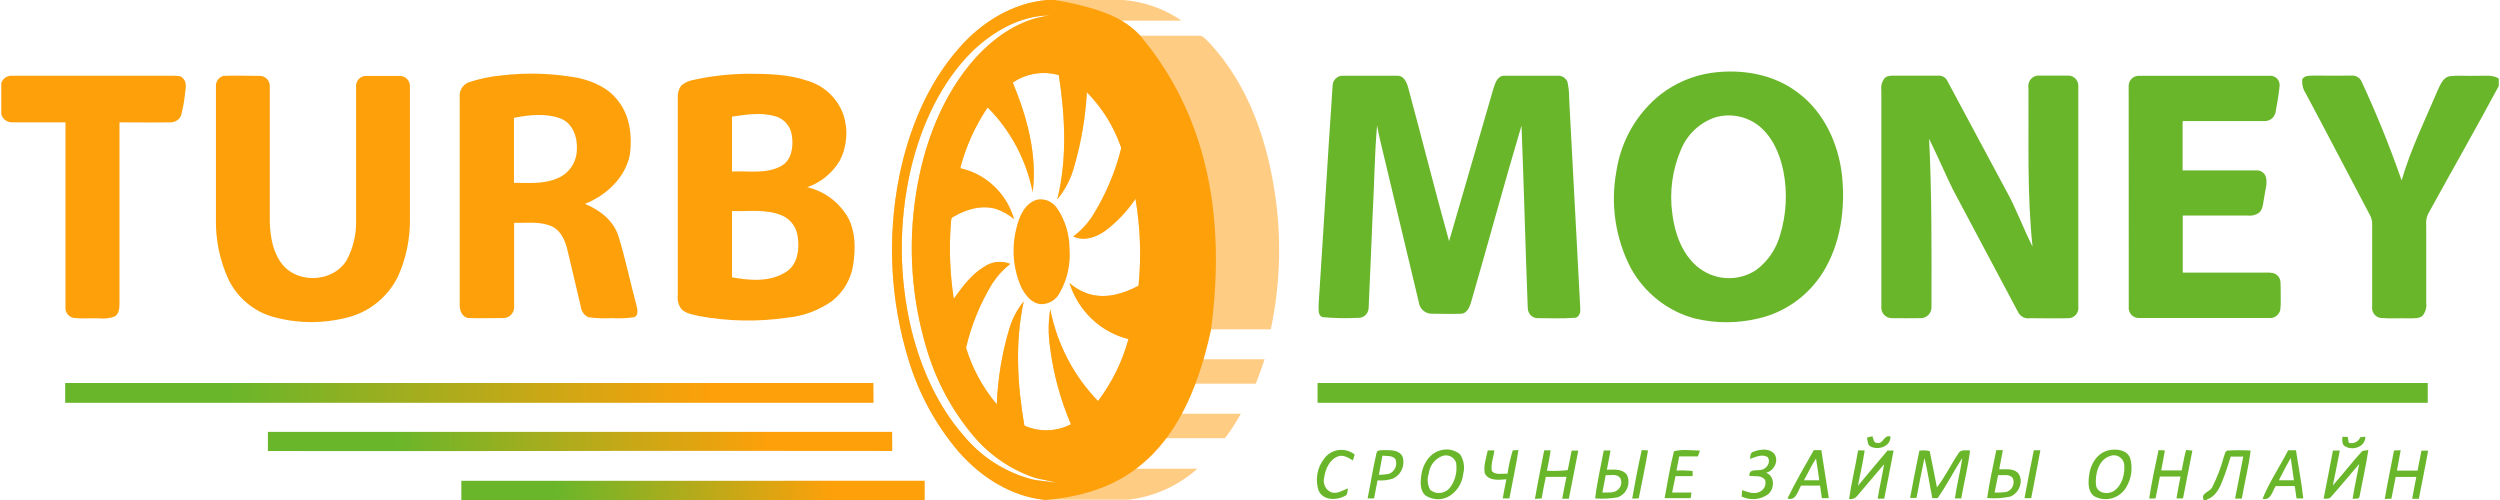 <svg width="200" height="40" viewBox="0 0 200 40" fill="none" xmlns="http://www.w3.org/2000/svg">
<g clip-path="url(#clip0_275_857)">
<g clip-path="url(#clip1_275_857)">
<path d="M83.784 0H89.87C91.537 0.13 93.141 0.699 94.527 1.651C92.925 1.651 91.323 1.651 89.742 1.651C90.26 2.022 90.756 2.423 91.227 2.854H95.948C96.26 2.854 96.445 3.148 96.657 3.331C99.948 6.789 101.501 11.519 102.098 16.228C102.518 19.602 102.371 23.025 101.662 26.349C100.016 26.349 98.522 26.349 96.881 26.349C96.701 27.164 96.481 27.951 96.24 28.742H101.169C100.957 29.403 100.709 30.047 100.464 30.695C98.819 30.695 97.173 30.695 95.532 30.695C95.175 31.511 94.787 32.326 94.358 33.097H99.267C98.893 33.78 98.47 34.434 98.002 35.054C96.36 35.054 94.719 35.054 93.077 35.054C92.415 35.959 91.649 36.781 90.795 37.501H95.792C94.242 38.872 92.322 39.735 90.282 39.975H83.632C80.921 39.715 78.479 38.161 76.693 36.122C74.872 33.986 73.508 31.486 72.689 28.783C71.225 24.033 70.967 18.983 71.94 14.104C72.697 10.373 74.187 6.712 76.705 3.849C78.503 1.79 81.005 0.228 83.784 0ZM77.81 4.077C75.256 6.606 73.706 10.014 72.869 13.501C71.879 17.765 71.901 22.209 72.933 26.463C73.702 29.509 75.011 32.469 77.082 34.834C78.487 36.542 80.378 37.763 82.495 38.328C83.143 38.499 83.82 38.483 84.477 38.634C83.896 38.41 83.276 38.381 82.679 38.185C80.803 37.536 79.135 36.382 77.85 34.846C76.182 32.86 74.931 30.547 74.175 28.049C72.924 23.991 72.618 19.693 73.282 15.494C73.898 11.539 75.372 7.613 78.05 4.62C79.62 2.911 81.654 1.496 84.012 1.24C81.662 1.223 79.48 2.499 77.81 4.077ZM81.013 6.585C82.162 9.337 82.991 12.367 82.615 15.372C82.104 12.798 80.849 10.438 79.011 8.595C78.014 10.076 77.272 11.72 76.817 13.456C77.829 13.678 78.763 14.174 79.522 14.891C80.28 15.609 80.834 16.522 81.126 17.533C80.703 17.171 80.217 16.894 79.692 16.718C78.523 16.371 77.27 16.746 76.253 17.354C76.052 17.439 76.097 17.696 76.069 17.872C75.917 19.884 75.995 21.908 76.301 23.902C76.985 22.952 77.698 21.969 78.703 21.358C79.009 21.143 79.362 21.008 79.732 20.965C80.101 20.921 80.475 20.971 80.821 21.109C80.268 21.547 79.787 22.071 79.396 22.663C78.424 24.256 77.71 25.997 77.282 27.821C77.79 29.485 78.628 31.025 79.744 32.347C79.822 30.294 80.158 28.261 80.745 26.296C80.982 25.496 81.374 24.753 81.898 24.11C81.189 27.372 81.386 30.777 81.95 34.047C82.54 34.311 83.18 34.439 83.824 34.42C84.468 34.402 85.1 34.238 85.674 33.941C84.815 31.932 84.246 29.808 83.984 27.633C83.854 26.673 83.866 25.698 84.02 24.742C84.562 27.516 85.89 30.068 87.84 32.082C88.96 30.606 89.788 28.924 90.278 27.127C89.181 26.853 88.17 26.297 87.344 25.512C86.517 24.726 85.903 23.738 85.558 22.642C86.039 23.061 86.603 23.37 87.211 23.547C88.529 23.906 89.914 23.49 91.083 22.854C91.312 20.536 91.23 18.198 90.839 15.902C90.178 16.893 89.356 17.762 88.409 18.471C87.692 18.989 86.703 19.327 85.862 18.915C86.437 18.492 86.935 17.971 87.336 17.374C88.416 15.674 89.215 13.805 89.702 11.841C89.13 10.159 88.188 8.634 86.947 7.38C86.838 9.362 86.508 11.325 85.962 13.231C85.704 14.23 85.234 15.158 84.585 15.951C85.386 12.689 85.21 9.293 84.705 6.01C84.087 5.834 83.44 5.795 82.806 5.897C82.173 5.998 81.568 6.237 81.033 6.597L81.013 6.585Z" fill="#FFCC83"/>
<path d="M83.784 0H84.333C84.333 0 87.848 0.493 89.742 1.664C90.294 1.979 90.794 2.381 91.223 2.854C96.501 9.121 98.114 17.223 96.881 26.357C94.595 37.166 89.121 39.515 83.632 40C80.921 39.739 78.479 38.185 76.693 36.147C74.872 34.011 73.508 31.511 72.689 28.807C71.225 24.058 70.967 19.007 71.94 14.128C72.697 10.398 74.187 6.736 76.705 3.874C78.503 1.79 81.005 0.228 83.784 0ZM77.81 4.077C75.256 6.606 73.706 10.014 72.869 13.501C71.879 17.765 71.901 22.209 72.933 26.463C73.702 29.509 75.011 32.469 77.082 34.834C78.487 36.542 80.378 37.763 82.495 38.328C83.143 38.499 83.82 38.483 84.477 38.634C83.896 38.41 83.276 38.381 82.679 38.185C80.803 37.536 79.135 36.382 77.85 34.846C76.182 32.86 74.931 30.547 74.175 28.049C72.924 23.991 72.618 19.693 73.282 15.494C73.898 11.539 75.372 7.613 78.05 4.62C79.62 2.911 81.654 1.496 84.012 1.24C81.662 1.223 79.48 2.499 77.81 4.077ZM81.013 6.585C82.162 9.337 82.991 12.367 82.615 15.372C82.104 12.798 80.849 10.438 79.011 8.595C78.014 10.076 77.272 11.72 76.817 13.456C77.829 13.678 78.763 14.174 79.522 14.891C80.28 15.609 80.834 16.522 81.126 17.533C80.703 17.171 80.217 16.894 79.692 16.718C78.523 16.371 77.27 16.746 76.253 17.354C76.052 17.439 76.097 17.696 76.069 17.872C75.917 19.884 75.995 21.908 76.301 23.902C76.985 22.952 77.698 21.969 78.703 21.358C79.009 21.143 79.362 21.008 79.732 20.965C80.101 20.921 80.475 20.971 80.821 21.109C80.268 21.547 79.787 22.071 79.396 22.663C78.424 24.256 77.71 25.997 77.282 27.821C77.79 29.485 78.628 31.025 79.744 32.347C79.822 30.294 80.158 28.261 80.745 26.296C80.982 25.496 81.374 24.753 81.898 24.11C81.189 27.372 81.386 30.777 81.95 34.047C82.54 34.311 83.18 34.439 83.824 34.42C84.468 34.402 85.1 34.238 85.674 33.941C84.815 31.932 84.246 29.808 83.984 27.633C83.854 26.673 83.866 25.698 84.02 24.742C84.562 27.516 85.89 30.068 87.84 32.082C88.96 30.606 89.788 28.924 90.278 27.127C89.181 26.853 88.17 26.297 87.344 25.512C86.517 24.726 85.903 23.738 85.558 22.642C86.039 23.061 86.603 23.37 87.211 23.547C88.529 23.906 89.914 23.49 91.083 22.854C91.312 20.536 91.23 18.198 90.839 15.902C90.178 16.893 89.356 17.762 88.409 18.471C87.692 18.989 86.703 19.327 85.862 18.915C86.437 18.492 86.935 17.971 87.336 17.374C88.416 15.674 89.215 13.805 89.702 11.841C89.13 10.159 88.188 8.634 86.947 7.38C86.838 9.362 86.508 11.325 85.962 13.231C85.704 14.23 85.234 15.158 84.585 15.951C85.386 12.689 85.21 9.293 84.705 6.01C84.087 5.834 83.44 5.795 82.806 5.897C82.173 5.998 81.568 6.237 81.033 6.597L81.013 6.585Z" fill="#FDA00A"/>
<path d="M40.105 6.035C42.171 5.788 44.262 5.858 46.307 6.243C47.508 6.524 48.71 7.058 49.466 8.09C50.399 9.272 50.587 10.887 50.395 12.347C50.035 14.226 48.493 15.637 46.792 16.31C47.953 16.787 49.07 17.615 49.47 18.879C50.035 20.677 50.407 22.548 50.9 24.355C50.972 24.689 51.14 25.215 50.724 25.378C50.144 25.462 49.558 25.486 48.974 25.452C48.336 25.486 47.697 25.462 47.064 25.378C46.897 25.299 46.754 25.177 46.648 25.024C46.542 24.871 46.477 24.692 46.459 24.506C46.107 23 45.752 21.495 45.394 19.992C45.214 19.262 44.886 18.471 44.193 18.133C43.236 17.676 42.147 17.859 41.13 17.823V24.514C41.138 24.631 41.122 24.749 41.084 24.86C41.045 24.972 40.985 25.074 40.907 25.161C40.829 25.247 40.734 25.317 40.629 25.366C40.523 25.415 40.409 25.441 40.293 25.443C39.361 25.443 38.428 25.476 37.491 25.443C36.982 25.403 36.758 24.84 36.778 24.383C36.778 18.865 36.778 13.347 36.778 7.829C36.745 7.58 36.791 7.327 36.909 7.107C37.027 6.887 37.211 6.711 37.435 6.606C38.3 6.31 39.196 6.118 40.105 6.035ZM41.118 9.427V14.626C42.263 14.626 43.461 14.744 44.545 14.283C44.998 14.111 45.391 13.807 45.676 13.409C45.961 13.011 46.124 12.537 46.147 12.045C46.227 11.042 45.843 9.859 44.842 9.48C43.645 9.04 42.331 9.187 41.118 9.427Z" fill="#FDA00A"/>
<path d="M55.404 6.406C56.883 6.079 58.391 5.909 59.905 5.9C61.486 5.9 63.108 5.949 64.625 6.471C65.27 6.662 65.862 7.003 66.355 7.467C66.847 7.931 67.227 8.506 67.464 9.146C67.665 9.752 67.744 10.394 67.695 11.033C67.646 11.671 67.471 12.293 67.18 12.86C66.583 13.855 65.662 14.604 64.577 14.977C65.266 15.135 65.914 15.438 66.481 15.865C67.049 16.293 67.522 16.836 67.872 17.46C68.441 18.565 68.441 19.865 68.273 21.076C68.117 22.269 67.504 23.349 66.567 24.081C65.511 24.828 64.284 25.286 63.004 25.411C60.645 25.759 58.246 25.715 55.901 25.28C55.424 25.158 54.888 25.101 54.523 24.738C54.402 24.581 54.313 24.401 54.262 24.208C54.21 24.016 54.197 23.815 54.223 23.617C54.223 18.351 54.223 13.086 54.223 7.821C54.195 7.469 54.295 7.119 54.503 6.838C54.764 6.621 55.074 6.473 55.404 6.406ZM58.559 9.333V13.721C59.865 13.651 61.298 13.949 62.499 13.28C63.336 12.82 63.492 11.715 63.348 10.834C63.298 10.473 63.145 10.135 62.908 9.862C62.671 9.588 62.36 9.392 62.015 9.297C60.87 8.97 59.68 9.166 58.559 9.333ZM58.559 16.881V22.181C60.005 22.451 61.666 22.589 62.964 21.7C63.816 21.105 63.969 19.918 63.816 18.948C63.776 18.586 63.644 18.24 63.434 17.945C63.223 17.65 62.941 17.415 62.615 17.264C61.314 16.685 59.889 16.938 58.559 16.881Z" fill="#FDA00A"/>
<path d="M0.102 6.642C0.157 6.481 0.257 6.34 0.39 6.236C0.524 6.133 0.684 6.071 0.851 6.059H13.839C14.112 6.08 14.448 6.014 14.64 6.263C14.989 6.597 14.836 7.127 14.796 7.551C14.735 8.126 14.63 8.694 14.484 9.252C14.402 9.426 14.27 9.57 14.106 9.666C13.941 9.761 13.752 9.803 13.563 9.786C12.226 9.81 10.889 9.786 9.559 9.786V24.232C9.559 24.64 9.539 25.093 9.179 25.321C8.78 25.466 8.354 25.516 7.934 25.468C7.241 25.443 6.544 25.513 5.856 25.427C5.661 25.382 5.49 25.265 5.376 25.098C5.262 24.931 5.213 24.727 5.239 24.526V9.786C3.814 9.786 2.388 9.786 0.967 9.786C0.774 9.791 0.585 9.731 0.429 9.616C0.273 9.502 0.158 9.338 0.102 9.15V6.642Z" fill="#FDA00A"/>
<path d="M17.871 6.071C18.836 6.027 19.813 6.071 20.782 6.071C20.893 6.071 21.003 6.094 21.104 6.139C21.206 6.184 21.297 6.25 21.372 6.333C21.448 6.416 21.505 6.513 21.541 6.62C21.578 6.727 21.592 6.84 21.583 6.952V17.765C21.619 18.948 21.831 20.212 22.588 21.15C23.861 22.744 26.7 22.573 27.745 20.795C28.264 19.817 28.519 18.717 28.486 17.607C28.486 14.051 28.486 10.491 28.486 6.936C28.473 6.728 28.539 6.523 28.67 6.363C28.801 6.203 28.987 6.1 29.191 6.075H31.993C32.103 6.075 32.212 6.098 32.312 6.142C32.413 6.186 32.504 6.251 32.579 6.333C32.654 6.414 32.712 6.51 32.749 6.616C32.786 6.721 32.801 6.832 32.794 6.944V17.476C32.821 19.082 32.493 20.674 31.833 22.133C31.425 22.951 30.846 23.669 30.138 24.236C29.429 24.803 28.607 25.205 27.729 25.415C25.79 25.906 23.759 25.882 21.831 25.346C21.074 25.129 20.368 24.755 19.76 24.247C19.151 23.739 18.653 23.108 18.296 22.393C17.579 20.846 17.229 19.149 17.275 17.439C17.275 13.929 17.275 10.418 17.275 6.903C17.265 6.716 17.319 6.531 17.428 6.379C17.537 6.228 17.693 6.119 17.871 6.071Z" fill="#FDA00A"/>
<path d="M82.983 15.967C83.289 15.915 83.604 15.955 83.888 16.082C84.172 16.209 84.415 16.417 84.585 16.681C85.212 17.616 85.552 18.721 85.562 19.853C85.667 21.111 85.387 22.372 84.761 23.462C84.617 23.729 84.403 23.951 84.145 24.104C83.886 24.256 83.591 24.335 83.292 24.33C82.531 24.298 82.014 23.596 81.69 22.964C81.046 21.487 80.912 19.832 81.31 18.267C81.518 17.341 81.97 16.253 82.983 15.967Z" fill="#FDA00A"/>
<path d="M149.356 35.009L149.793 34.899C149.885 35.095 149.869 35.421 150.149 35.429C150.662 35.584 150.714 34.716 151.242 34.932C151.242 35.747 150.229 36.049 149.613 35.702C149.38 35.556 149.421 35.242 149.356 35.009Z" fill="#69B62B"/>
<path d="M171.935 39.886C172.135 38.585 172.403 37.293 172.683 36.008L173.188 36.033C173.1 36.567 173 37.101 172.896 37.631H174.537C174.645 37.085 174.741 36.534 174.886 36L175.39 36.049C175.138 37.321 174.894 38.597 174.641 39.874H174.117C174.213 39.286 174.325 38.703 174.441 38.12H172.791C172.671 38.703 172.575 39.291 172.443 39.874L171.935 39.886Z" fill="#69B62B"/>
<path d="M177.904 36.55C177.989 36.379 177.981 36.098 178.201 36.045C178.817 36.008 179.434 36.008 180.051 36.045C179.894 37.342 179.566 38.605 179.346 39.89H178.805C179.022 38.77 179.24 37.649 179.462 36.526H178.457C178.265 37.13 178.081 37.749 177.852 38.32C177.6 38.985 177.28 39.719 176.563 39.951L176.527 40.02H176.307C176.003 39.417 176.815 39.384 176.992 38.944C177.377 38.181 177.683 37.379 177.904 36.55Z" fill="#69B62B"/>
<path d="M181.003 39.906C181.552 38.548 182.389 37.325 183.053 36.02H183.678C183.87 37.305 184.123 38.581 184.263 39.874H183.722C183.678 39.543 183.626 39.213 183.582 38.887C183.07 38.887 182.561 38.887 182.053 38.887C181.784 39.307 181.672 40.061 181.003 39.906ZM182.309 38.422H183.51C183.434 37.827 183.342 37.236 183.258 36.644C182.917 37.227 182.613 37.823 182.309 38.422Z" fill="#69B62B"/>
<path d="M186.637 36.041H187.186C187.001 36.97 186.825 37.904 186.629 38.834C187.43 37.933 188.171 36.962 188.991 36.073L189.468 36.004C189.28 37.227 189.003 38.479 188.763 39.715C188.727 39.988 188.383 39.853 188.207 39.914C188.351 38.972 188.567 38.047 188.739 37.113C187.986 37.986 187.258 38.883 186.489 39.739C186.349 39.943 186.089 39.886 185.888 39.894C186.137 38.601 186.401 37.321 186.637 36.041Z" fill="#69B62B"/>
<path d="M191.522 36.041L192.054 36.016C191.966 36.559 191.854 37.093 191.754 37.647H193.404L193.716 36.053H194.249C194.024 37.342 193.748 38.618 193.508 39.902H192.975C193.071 39.315 193.195 38.736 193.308 38.153C192.755 38.153 192.203 38.153 191.654 38.153C191.538 38.732 191.422 39.311 191.314 39.89L190.781 39.919C191.001 38.601 191.282 37.325 191.522 36.041Z" fill="#69B62B"/>
<path d="M187.386 34.952H187.818C187.838 35.066 187.882 35.303 187.902 35.421C188.083 35.475 188.277 35.46 188.448 35.378C188.618 35.296 188.753 35.153 188.827 34.977L189.228 34.936C189.228 35.804 188.118 36.102 187.53 35.653C187.33 35.474 187.402 35.18 187.386 34.952Z" fill="#69B62B"/>
<path d="M105.95 36.669C106.089 36.485 106.262 36.332 106.46 36.218C106.657 36.103 106.875 36.03 107.101 36.002C107.327 35.974 107.556 35.991 107.775 36.054C107.994 36.117 108.198 36.223 108.376 36.367C108.34 36.485 108.264 36.718 108.228 36.836C107.868 36.616 107.447 36.347 107.027 36.514C106.354 36.775 106.03 37.529 105.934 38.21C105.874 38.434 105.894 38.672 105.989 38.883C106.084 39.094 106.249 39.264 106.454 39.364C106.939 39.572 107.403 39.229 107.84 39.066C107.776 39.27 107.84 39.588 107.583 39.682C106.927 40.037 105.882 40.053 105.497 39.274C105.348 38.837 105.311 38.367 105.39 37.911C105.469 37.455 105.662 37.027 105.95 36.669Z" fill="#69B62B"/>
<path d="M115.207 36.037C115.478 35.949 115.767 35.931 116.046 35.985C116.326 36.039 116.588 36.163 116.808 36.347C116.957 36.574 117.056 36.832 117.099 37.102C117.142 37.372 117.127 37.648 117.057 37.912C117.015 38.306 116.878 38.684 116.656 39.009C116.434 39.335 116.135 39.598 115.787 39.776C115.504 39.905 115.193 39.958 114.883 39.931C114.573 39.904 114.276 39.797 114.018 39.621C113.577 39.213 113.637 38.561 113.701 38.026C113.814 37.162 114.33 36.289 115.207 36.037ZM115.347 36.493C115.067 36.607 114.822 36.795 114.638 37.038C114.454 37.282 114.338 37.571 114.302 37.876C114.227 38.092 114.199 38.323 114.221 38.552C114.242 38.781 114.312 39.002 114.426 39.201C114.548 39.296 114.687 39.365 114.836 39.404C114.985 39.443 115.139 39.45 115.291 39.426C115.443 39.402 115.588 39.347 115.718 39.264C115.848 39.181 115.96 39.072 116.048 38.944C116.243 38.666 116.382 38.351 116.456 38.018C116.531 37.685 116.541 37.34 116.484 37.003C116.444 36.892 116.383 36.79 116.304 36.704C116.224 36.618 116.129 36.549 116.022 36.501C115.916 36.454 115.802 36.428 115.685 36.427C115.569 36.426 115.454 36.448 115.347 36.493Z" fill="#69B62B"/>
<path d="M140.284 36.135C140.808 35.935 141.525 35.833 141.941 36.302C142.342 36.856 141.917 37.696 141.277 37.819C142.013 38.075 141.981 39.123 141.429 39.556C141.124 39.768 140.771 39.895 140.404 39.924C140.036 39.953 139.667 39.884 139.335 39.723C139.335 39.592 139.367 39.315 139.379 39.209C139.819 39.36 140.316 39.576 140.768 39.343C140.942 39.272 141.083 39.137 141.165 38.965C141.247 38.794 141.264 38.597 141.212 38.414C140.944 37.982 140.364 38.133 139.951 38.067C139.907 37.505 140.48 37.66 140.84 37.598C141.301 37.562 141.713 36.995 141.413 36.567C140.956 36.294 140.444 36.567 139.995 36.714C140.043 36.498 140.007 36.196 140.284 36.135Z" fill="#69B62B"/>
<path d="M168.667 36.029C169.284 35.886 170.141 35.959 170.413 36.648C170.522 37.036 170.551 37.443 170.498 37.843C170.445 38.243 170.311 38.628 170.105 38.972C169.854 39.4 169.454 39.715 168.984 39.854C168.514 39.992 168.01 39.944 167.574 39.719C167.018 39.372 167.054 38.618 167.126 38.047C167.218 37.166 167.754 36.249 168.667 36.029ZM168.816 36.481C167.891 36.758 167.594 37.92 167.678 38.785C167.75 39.458 168.603 39.6 169.088 39.291C169.776 38.846 170.009 37.92 169.937 37.138C169.917 37.011 169.869 36.891 169.798 36.786C169.726 36.681 169.632 36.594 169.523 36.531C169.414 36.468 169.292 36.431 169.167 36.422C169.042 36.413 168.916 36.434 168.8 36.481H168.816Z" fill="#69B62B"/>
<path d="M110.118 36.257C110.154 35.959 110.518 36.033 110.711 36.012C111.227 36.012 111.932 35.971 112.204 36.53C112.313 36.874 112.291 37.246 112.142 37.574C111.994 37.902 111.73 38.161 111.403 38.3C111.014 38.418 110.607 38.462 110.202 38.43C110.11 38.911 110.014 39.392 109.926 39.874H109.409C109.653 38.671 109.838 37.452 110.118 36.257ZM110.594 36.457C110.502 36.966 110.406 37.476 110.31 37.986C110.586 37.985 110.86 37.958 111.131 37.904C111.347 37.818 111.521 37.65 111.618 37.436C111.714 37.221 111.725 36.977 111.647 36.754C111.411 36.412 110.951 36.497 110.61 36.457H110.594Z" fill="#69B62B"/>
<path d="M119.019 36.033H119.547C119.491 36.583 119.239 37.138 119.351 37.696C119.675 38.035 120.192 37.859 120.6 37.9C120.693 37.266 120.834 36.641 121.021 36.029L121.477 36.004C121.277 37.301 120.989 38.581 120.752 39.87H120.22C120.304 39.36 120.404 38.854 120.512 38.344C119.928 38.385 119.103 38.504 118.782 37.867C118.666 37.252 118.899 36.64 119.019 36.033Z" fill="#69B62B"/>
<path d="M123.535 36.029H124.052C123.976 36.571 123.863 37.105 123.755 37.66C124.308 37.688 124.863 37.672 125.413 37.611C125.537 37.093 125.613 36.567 125.733 36.049H126.262C126.018 37.333 125.761 38.614 125.509 39.898H124.977C125.081 39.315 125.197 38.728 125.317 38.149H123.663C123.543 38.72 123.431 39.295 123.335 39.87C123.151 39.89 122.971 39.906 122.794 39.914C123.023 38.593 123.287 37.313 123.535 36.029Z" fill="#69B62B"/>
<path d="M128.3 36.037H128.844C128.748 36.55 128.648 37.064 128.552 37.578C129.093 37.578 129.753 37.464 130.154 37.986C130.232 38.153 130.275 38.336 130.278 38.521C130.282 38.706 130.247 38.891 130.176 39.061C130.104 39.232 129.997 39.385 129.863 39.51C129.729 39.635 129.57 39.73 129.397 39.788C128.809 39.89 128.21 39.919 127.615 39.874C127.763 38.565 128.068 37.305 128.3 36.037ZM128.456 38.01C128.368 38.475 128.276 38.94 128.192 39.405C128.62 39.38 129.161 39.498 129.485 39.123C129.6 39.009 129.675 38.859 129.697 38.696C129.719 38.534 129.689 38.369 129.609 38.226C129.325 37.876 128.836 38.043 128.456 38.01Z" fill="#69B62B"/>
<path d="M130.574 39.89C130.802 38.589 131.05 37.293 131.339 36.004L131.843 36.033C131.623 37.317 131.359 38.593 131.099 39.87L130.574 39.89Z" fill="#69B62B"/>
<path d="M133.917 36.102C134.582 35.919 135.307 36.041 135.995 36.045L135.835 36.51C135.335 36.51 134.838 36.51 134.338 36.51C134.262 36.889 134.186 37.264 134.118 37.643C134.549 37.621 134.981 37.633 135.411 37.68V38.088C134.954 38.088 134.498 38.088 134.041 38.088C133.949 38.528 133.861 38.964 133.769 39.405H135.311C135.311 39.519 135.271 39.743 135.255 39.853C134.558 39.853 133.861 39.853 133.169 39.853C133.405 38.589 133.605 37.329 133.917 36.102Z" fill="#69B62B"/>
<path d="M142.998 39.878C143.639 38.557 144.38 37.284 145.104 36.008H145.705C145.897 37.288 146.105 38.565 146.305 39.849H145.749L145.605 38.85H144.083C143.815 39.311 143.675 40.098 142.998 39.878ZM144.316 38.422H145.541C145.461 37.843 145.377 37.264 145.28 36.685C144.912 37.236 144.644 37.847 144.316 38.422Z" fill="#69B62B"/>
<path d="M148.648 36.033H149.172C149.036 36.983 148.82 37.92 148.636 38.862C149.413 37.912 150.217 36.987 151.002 36.041H151.487C151.25 37.329 150.986 38.61 150.738 39.894H150.213C150.357 38.968 150.582 38.063 150.726 37.138C150.017 37.982 149.296 38.818 148.584 39.662C148.507 39.76 148.405 39.836 148.29 39.882C148.175 39.928 148.049 39.942 147.927 39.922C148.115 38.605 148.432 37.329 148.648 36.033Z" fill="#69B62B"/>
<path d="M153.549 36.057C153.824 36.011 154.106 36.022 154.377 36.09C154.582 37.052 154.754 38.022 154.954 38.989C155.611 38.149 156.067 37.17 156.664 36.285C156.844 35.935 157.284 36.037 157.605 36.033C157.452 37.325 157.12 38.585 156.9 39.87H156.391C156.543 38.785 156.828 37.729 156.984 36.644C156.295 37.692 155.735 38.83 155.01 39.849H154.586C154.365 38.785 154.221 37.7 153.957 36.644C153.725 37.704 153.525 38.773 153.32 39.837H152.808C153.028 38.597 153.292 37.329 153.549 36.057Z" fill="#69B62B"/>
<path d="M158.974 39.841C159.154 38.557 159.45 37.288 159.703 36.012H160.227C160.135 36.522 160.035 37.032 159.939 37.541C160.435 37.562 161.02 37.439 161.42 37.819C161.957 38.434 161.524 39.49 160.804 39.731C160.202 39.857 159.586 39.895 158.974 39.841ZM159.566 39.405C159.87 39.413 160.174 39.4 160.475 39.364C160.589 39.336 160.695 39.283 160.787 39.209C160.879 39.136 160.953 39.042 161.005 38.935C161.058 38.829 161.086 38.712 161.09 38.593C161.093 38.474 161.07 38.356 161.024 38.247C160.74 37.884 160.223 38.043 159.851 38.006C159.755 38.471 159.655 38.936 159.566 39.405Z" fill="#69B62B"/>
<path d="M162.706 36.02H163.23C162.994 37.301 162.742 38.577 162.497 39.853C162.317 39.853 162.137 39.853 161.961 39.853C162.185 38.585 162.453 37.305 162.706 36.02Z" fill="#69B62B"/>
<path d="M105.405 30.642C135.01 30.642 164.615 30.642 194.22 30.642V32.224H105.405V30.642Z" fill="#69B62B"/>
<path d="M184.187 6.32C184.399 6.014 184.799 6.063 185.124 6.047C186.153 6.067 187.19 6.047 188.223 6.047C188.372 6.051 188.517 6.099 188.642 6.183C188.766 6.267 188.865 6.385 188.927 6.524C190.126 9.104 191.195 11.744 192.13 14.434C192.867 11.898 194.036 9.541 195.061 7.119C195.257 6.712 195.486 6.165 195.998 6.092C196.707 6.018 197.424 6.092 198.136 6.063C198.725 6.088 199.37 5.945 199.902 6.283V6.879C198.06 10.312 196.126 13.696 194.249 17.109C194.113 17.407 194.062 17.737 194.1 18.063V24.224C194.123 24.406 194.11 24.59 194.06 24.766C194.011 24.942 193.926 25.106 193.812 25.248C193.54 25.505 193.139 25.452 192.803 25.468C192.002 25.443 191.222 25.505 190.437 25.435C190.23 25.401 190.045 25.286 189.921 25.114C189.797 24.943 189.743 24.729 189.772 24.518C189.772 22.316 189.772 20.114 189.772 17.912C189.796 17.435 189.492 17.044 189.296 16.64C187.674 13.582 186.092 10.524 184.455 7.462C184.233 7.127 184.138 6.721 184.187 6.32Z" fill="#69B62B"/>
<path d="M170.293 6.932C170.286 6.82 170.301 6.708 170.338 6.603C170.375 6.498 170.433 6.402 170.508 6.32C170.583 6.239 170.674 6.174 170.775 6.13C170.875 6.086 170.984 6.063 171.094 6.063H181.6C181.71 6.057 181.82 6.075 181.921 6.118C182.023 6.161 182.114 6.226 182.187 6.31C182.26 6.394 182.314 6.493 182.344 6.601C182.374 6.708 182.38 6.821 182.361 6.932C182.297 7.596 182.177 8.257 182.057 8.913C182.028 9.135 181.918 9.338 181.748 9.481C181.579 9.624 181.363 9.696 181.144 9.684H174.609V13.631H180.495C180.664 13.616 180.833 13.66 180.974 13.756C181.115 13.851 181.22 13.993 181.272 14.157C181.42 14.707 181.192 15.262 181.136 15.788C181.044 16.196 181.064 16.714 180.735 17.011C180.472 17.203 180.147 17.286 179.826 17.244C178.089 17.244 176.355 17.244 174.621 17.244V21.806H181.304C181.62 21.806 182 21.806 182.225 22.067C182.513 22.353 182.433 22.793 182.453 23.164C182.453 23.71 182.481 24.265 182.425 24.795C182.371 25.007 182.241 25.19 182.061 25.309C181.881 25.428 181.664 25.475 181.452 25.439C178.013 25.439 174.569 25.439 171.126 25.439C171.008 25.444 170.892 25.423 170.783 25.376C170.675 25.33 170.578 25.26 170.5 25.171C170.421 25.082 170.362 24.977 170.328 24.863C170.294 24.749 170.284 24.628 170.301 24.51C170.298 18.649 170.296 12.79 170.293 6.932Z" fill="#69B62B"/>
<path d="M150.722 6.312C150.922 6.022 151.306 6.059 151.611 6.051H155.15C155.294 6.056 155.433 6.104 155.551 6.188C155.669 6.272 155.76 6.388 155.815 6.524C157.358 9.411 158.904 12.295 160.455 15.176C161.28 16.636 161.841 18.23 162.601 19.723C162.157 15.515 162.309 11.282 162.277 7.058C162.255 6.944 162.255 6.827 162.279 6.713C162.303 6.6 162.349 6.492 162.415 6.398C162.481 6.303 162.566 6.223 162.663 6.163C162.76 6.102 162.869 6.063 162.982 6.047H165.492C165.601 6.05 165.708 6.076 165.807 6.123C165.905 6.17 165.993 6.237 166.066 6.32C166.138 6.403 166.193 6.5 166.227 6.605C166.261 6.71 166.274 6.821 166.265 6.932C166.265 12.8 166.265 18.668 166.265 24.534C166.28 24.648 166.271 24.763 166.239 24.873C166.206 24.983 166.152 25.085 166.079 25.172C166.005 25.259 165.915 25.329 165.813 25.378C165.711 25.427 165.601 25.453 165.488 25.456C164.455 25.488 163.418 25.456 162.385 25.456C162.203 25.487 162.015 25.459 161.849 25.375C161.683 25.292 161.547 25.157 161.46 24.991C159.717 21.729 157.982 18.467 156.255 15.205C155.587 13.851 155.002 12.457 154.329 11.103C154.55 15.588 154.526 20.041 154.518 24.51C154.527 24.629 154.513 24.75 154.475 24.864C154.437 24.977 154.376 25.082 154.296 25.17C154.216 25.259 154.119 25.33 154.011 25.378C153.903 25.426 153.787 25.451 153.669 25.452C152.868 25.452 152.095 25.472 151.306 25.452C151.192 25.448 151.08 25.42 150.977 25.37C150.874 25.32 150.782 25.249 150.707 25.162C150.632 25.074 150.575 24.972 150.54 24.861C150.506 24.75 150.494 24.634 150.506 24.518C150.506 18.756 150.506 12.995 150.506 7.229C150.458 6.907 150.536 6.578 150.722 6.312Z" fill="#69B62B"/>
<path d="M136.928 5.827C139.331 5.496 141.901 5.92 143.859 7.433C145.905 8.958 147.062 11.458 147.354 13.978C147.647 16.657 147.266 19.503 145.821 21.81C144.641 23.68 142.783 24.999 140.652 25.48C138.987 25.878 137.255 25.878 135.591 25.48C134.512 25.193 133.501 24.687 132.619 23.991C131.737 23.296 131.002 22.427 130.458 21.435C129.228 19.059 128.824 16.328 129.313 13.688C129.681 11.256 130.949 9.059 132.856 7.547C134.047 6.63 135.449 6.037 136.928 5.827ZM137.192 9.399C136.596 9.602 136.049 9.931 135.586 10.364C135.122 10.796 134.753 11.323 134.502 11.91C133.785 13.545 133.538 15.353 133.789 17.125C133.985 18.667 134.546 20.257 135.739 21.293C136.392 21.854 137.205 22.188 138.058 22.245C138.911 22.302 139.76 22.08 140.48 21.611C141.418 20.917 142.099 19.921 142.414 18.785C142.913 17.14 143.003 15.394 142.674 13.704C142.398 12.326 141.805 10.932 140.672 10.035C140.181 9.66 139.61 9.408 139.006 9.297C138.402 9.187 137.781 9.222 137.192 9.399Z" fill="#69B62B"/>
<path d="M106.606 6.907C106.602 6.793 106.621 6.679 106.662 6.572C106.704 6.466 106.767 6.369 106.847 6.289C106.928 6.209 107.024 6.148 107.129 6.108C107.235 6.068 107.347 6.052 107.459 6.059H111.764C112.252 6.022 112.508 6.508 112.628 6.915C113.749 11.038 114.778 15.184 115.928 19.295C117.129 15.217 118.294 11.095 119.499 7.001C119.635 6.593 119.827 6.071 120.3 6.059H124.588C124.753 6.043 124.918 6.08 125.062 6.164C125.205 6.248 125.319 6.375 125.389 6.528C125.488 6.951 125.535 7.386 125.529 7.821C125.825 13.439 126.123 19.058 126.422 24.677C126.454 25.011 126.318 25.452 125.913 25.427C124.977 25.496 124.032 25.456 123.111 25.452C123.001 25.464 122.89 25.453 122.785 25.42C122.679 25.387 122.582 25.331 122.498 25.258C122.415 25.184 122.347 25.094 122.3 24.993C122.252 24.891 122.226 24.781 122.222 24.669C122.03 19.776 121.913 14.915 121.721 10.043C120.316 14.76 119.039 19.519 117.665 24.249C117.541 24.608 117.345 25.064 116.921 25.097C116.12 25.134 115.319 25.097 114.518 25.097C114.272 25.095 114.034 25.003 113.849 24.838C113.663 24.672 113.543 24.444 113.509 24.196C112.602 20.412 111.698 16.628 110.799 12.844C110.586 11.906 110.326 10.977 110.166 10.027C109.962 12.383 109.946 14.756 109.814 17.121C109.702 19.641 109.609 22.157 109.489 24.673C109.482 24.78 109.453 24.884 109.406 24.98C109.359 25.075 109.294 25.161 109.214 25.231C109.135 25.301 109.042 25.354 108.943 25.388C108.843 25.422 108.737 25.435 108.632 25.427C107.698 25.474 106.762 25.457 105.83 25.374C105.389 25.264 105.509 24.693 105.489 24.351C105.874 18.544 106.206 12.722 106.606 6.907Z" fill="#69B62B"/>
<path d="M71.372 34.548C62.601 34.548 53.828 34.548 45.054 34.548C37.18 34.548 29.305 34.548 21.431 34.548V36.078C29.311 36.102 37.19 36.078 45.054 36.078C53.831 36.053 62.603 36.078 71.38 36.078C71.372 35.576 71.372 35.066 71.372 34.548Z" fill="url(#paint0_linear_275_857)"/>
<path d="M54.075 38.463C48.349 38.463 42.626 38.463 36.906 38.463V40H73.975V38.459C67.341 38.459 60.708 38.46 54.075 38.463Z" fill="url(#paint1_linear_275_857)"/>
<path d="M69.874 30.642H37.843C26.963 30.642 16.087 30.642 5.215 30.642V32.224C16.092 32.224 26.971 32.224 37.851 32.224C48.528 32.224 59.205 32.224 69.882 32.224C69.878 31.694 69.878 31.168 69.874 30.642Z" fill="url(#paint2_linear_275_857)"/>
</g>
</g>
<defs>
<linearGradient id="paint0_linear_275_857" x1="21.431" y1="35.323" x2="71.392" y2="35.323" gradientUnits="userSpaceOnUse">
<stop offset="0.2" stop-color="#69B62B"/>
<stop offset="0.8" stop-color="#FDA00A"/>
</linearGradient>
<linearGradient id="paint1_linear_275_857" x1="36.906" y1="39.229" x2="73.975" y2="39.229" gradientUnits="userSpaceOnUse">
<stop offset="0.2" stop-color="#69B62B"/>
<stop offset="0.8" stop-color="#FDA00A"/>
</linearGradient>
<linearGradient id="paint2_linear_275_857" x1="5.195" y1="31.429" x2="69.874" y2="31.429" gradientUnits="userSpaceOnUse">
<stop offset="0.2" stop-color="#69B62B"/>
<stop offset="0.8" stop-color="#FDA00A"/>
</linearGradient>
<clipPath id="clip0_275_857">
<rect width="200" height="40" fill="white"/>
</clipPath>
<clipPath id="clip1_275_857">
<rect width="200" height="40" fill="white"/>
</clipPath>
</defs>
</svg>
